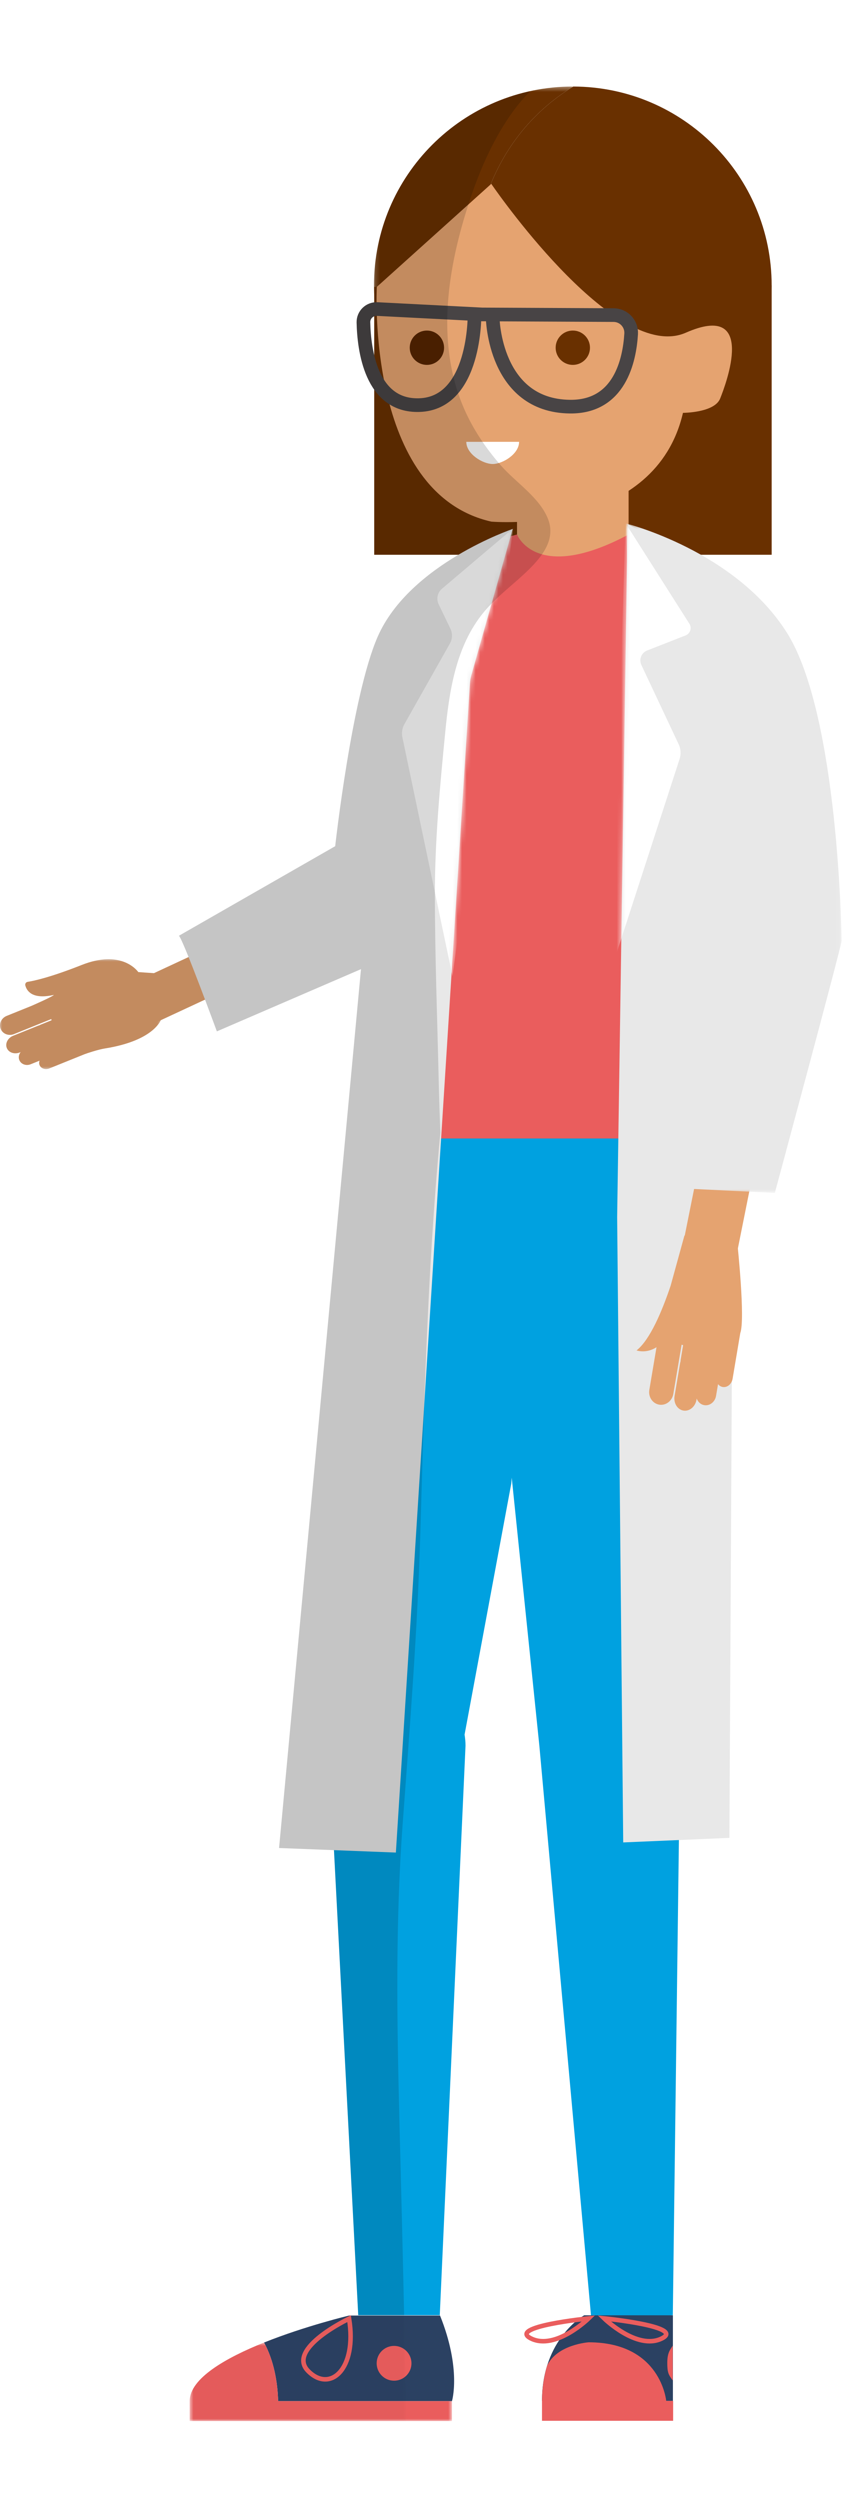 <?xml version="1.0" encoding="UTF-8"?>
<svg width="185px" height="549px" viewBox="0 0 185 549" version="1.1" xmlns="http://www.w3.org/2000/svg" xmlns:xlink="http://www.w3.org/1999/xlink">
    <!-- Generator: Sketch 53.2 (72643) - https://sketchapp.com -->
    <title>Artboard</title>
    <desc>Created with Sketch.</desc>
    <defs>
        <polygon id="path-1" points="0.167 0.337 43.964 0.337 43.964 83.475 0.167 83.475"></polygon>
        <polygon id="path-3" points="0.673 0.764 58.302 0.764 58.302 18 0.673 18"></polygon>
        <polygon id="path-5" points="0 0.986 35.53 0.986 35.53 25.105 0 25.105"></polygon>
        <path d="M43.98,24.164 C38.297,37.158 34.647,70.164 34.647,70.164 L0.313,89.831 C1.313,90.831 8.647,110.832 8.647,110.832 L40.313,97.164 L22.313,290.165 L47.98,291.165 L64.259,34.359 C64.296,33.787 64.392,33.219 64.549,32.667 L73.647,0.498 C73.647,0.498 50.98,8.164 43.98,24.164" id="path-7"></path>
        <polygon id="path-9" points="0.576 0.303 47.909 0.303 47.909 147.303 0.576 147.303"></polygon>
        <polyline id="path-11" points="0.597 152.604 1.93 289.938 25.262 288.938 26.596 37.272 18.017 8.712 2.887 0.399"></polyline>
        <polygon id="path-13" points="0.674 0.781 48.17 0.781 48.17 24 0.674 24"></polygon>
    </defs>
    <g id="Artboard" stroke="none" stroke-width="1" fill="none" fill-rule="evenodd">
        <rect fill="#FFFFFF" x="0" y="0" width="185" height="549"></rect>
        <g id="Expert-Brunette" transform="translate(0, 18)">
            <path d="M32.194,201.982 L79.859,179.812" id="Stroke-1" stroke="#E5A370" stroke-width="10"></path>
            <polygon id="Fill-2" fill="#693000" fill-rule="nonzero" points="123.578 44.689 123.578 103.829 82.222 103.829 82.222 45.003"></polygon>
            <g id="Group-52" transform="translate(0, 0.663)">
                <g id="Group-5" transform="translate(82, 0)">
                    <g id="Fill-3-Clipped">
                        <mask id="mask-2" fill="white">
                            <use xlink:href="#path-1"></use>
                        </mask>
                        <g id="path-1"></g>
                        <path d="M24.682,24.852 C28.065,14.703 34.509,6.093 43.964,0.339 C43.927,0.339 43.892,0.337 43.856,0.337 C19.728,0.337 0.167,19.897 0.167,44.026 C0.167,61.428 10.342,76.451 25.067,83.475 C17.586,63.934 21.129,44.393 24.682,24.852" id="Fill-3" fill="#693000" fill-rule="nonzero" mask="url(#mask-2)"></path>
                    </g>
                </g>
                <polygon id="Fill-6" fill="#693000" fill-rule="nonzero" points="169.546 44.026 169.546 103.166 121.117 103.166 121.117 44.34"></polygon>
                <path d="M125.964,0.339 C116.509,6.093 110.065,14.702 106.682,24.852 C103.129,44.393 99.586,63.934 107.067,83.475 C112.759,86.191 119.128,87.715 125.856,87.715 C149.985,87.715 169.545,68.154 169.545,44.026 C169.545,19.933 150.044,0.399 125.964,0.339" id="Fill-8" fill="#693000" fill-rule="nonzero"></path>
                <polygon id="Fill-10" fill="#E5A370" fill-rule="nonzero" points="100.71 46.02 107.939 21.709 116.112 41.907 123.578 80.249 108.097 95.899"></polygon>
                <path d="M76.7,489.835 L96.682,489.835 C101.427,501.635 99.303,508.632 99.303,508.632 L61.106,508.632 C61.006,504.454 60.16,499.681 58.014,495.764 C67.143,492.105 76.7,489.835 76.7,489.835" id="Fill-12" fill="#2B4162" fill-rule="nonzero"></path>
                <g id="Group-16" transform="translate(41, 495)">
                    <g id="Fill-14-Clipped">
                        <mask id="mask-4" fill="white">
                            <use xlink:href="#path-3"></use>
                        </mask>
                        <g id="path-3"></g>
                        <path d="M20.106,13.632 C20.005,9.454 19.16,4.681 17.014,0.764 C8.666,4.111 0.673,8.618 0.673,13.632 L0.673,18 L58.302,18 L58.302,13.632 L20.106,13.632 Z" id="Fill-14" fill="#EA5D5D" fill-rule="nonzero" mask="url(#mask-4)"></path>
                    </g>
                </g>
                <path d="M82.757,500.322 C82.757,502.435 84.468,504.147 86.582,504.147 C88.694,504.147 90.407,502.435 90.407,500.322 C90.407,498.212 88.694,496.5 86.582,496.5 C84.468,496.5 82.757,498.212 82.757,500.322" id="Fill-17" fill="#EA5D5D" fill-rule="nonzero"></path>
                <path d="M76.7,490.519 C76.7,490.519 62.871,497.078 67.679,501.995 C72.488,506.912 78.509,501.664 76.7,490.519 Z" id="Stroke-19" stroke="#EA5D5D"></path>
                <path d="M118.411,226.815 L118.502,225.613 L110.393,227.082 L110.391,227.082 L110.391,227.083 L94.812,229.906 C94.541,221.04 92.688,216.835 86.818,231.119 C73.87,262.629 72.481,358.892 72.481,358.892 L72.481,358.891 L72.481,358.892 L72.487,358.892 C71.764,360.683 71.355,362.635 71.355,364.685 C71.355,366.728 71.762,368.674 72.481,370.46 L78.71,489.758 L96.625,489.758 L102.283,364.685 C102.283,363.859 102.199,363.053 102.074,362.262 L102.075,362.262 L112.34,307.102 L112.435,305.837 L118.502,364.685 L129.942,490.814 L147.827,489.758 L149.43,364.685 L154.536,225.613 L118.411,226.815 Z" id="Fill-21" fill="#00A1E0" fill-rule="nonzero"></path>
                <polygon id="Fill-23" fill="#E5A370" fill-rule="nonzero" points="118.626 87.714 113.597 87.714 113.597 109.716 118.626 109.716 138.113 109.716 138.113 87.714"></polygon>
                <path d="M150.687,54.398 C135.631,61.023 110.204,24.974 108.096,21.936 C108.004,21.802 107.94,21.71 107.94,21.71 L82.795,44.34 C82.795,44.34 80.28,89.602 107.94,95.887 C107.94,95.887 108.002,95.892 108.096,95.899 C110.551,96.079 144.005,98.035 150.059,72 C150.059,72 156.972,72 158.23,68.856 C159.488,65.713 166.402,47.484 150.687,54.398" id="Fill-25" fill="#E5A370" fill-rule="nonzero"></path>
                <path d="M97.568,57.699 C97.568,59.782 95.879,61.469 93.797,61.469 C91.714,61.469 90.024,59.782 90.024,57.699 C90.024,55.615 91.714,53.928 93.797,53.928 C95.879,53.928 97.568,55.615 97.568,57.699" id="Fill-27" fill="#562500" fill-rule="nonzero"></path>
                <path d="M129.627,57.699 C129.627,59.782 127.939,61.469 125.856,61.469 C123.773,61.469 122.084,59.782 122.084,57.699 C122.084,55.615 123.773,53.928 125.856,53.928 C127.939,53.928 129.627,55.615 129.627,57.699" id="Fill-29" fill="#693000" fill-rule="nonzero"></path>
                <path d="M114.052,78.364 C114.052,81.053 110.415,83.236 108.254,83.236 C106.091,83.236 102.453,81.053 102.453,78.364" id="Fill-31" fill="#FFFFFF" fill-rule="nonzero"></path>
                <path d="M128.347,489.783 C128.347,489.783 119.083,494.921 119.083,508.579 L147.847,508.579 L147.847,489.783 L128.347,489.783 Z" id="Fill-33" fill="#2B4162" fill-rule="nonzero"></path>
                <path d="M146.376,508.578 C146.376,508.578 145.23,495.71 129.331,495.71 C129.331,495.71 122.394,496.177 120.208,500.847 C120.208,500.847 119.084,504.208 119.084,508.578 L119.084,512.946 L147.898,512.946 L147.898,508.578 L146.376,508.578 Z" id="Fill-35" fill="#EA5D5D" fill-rule="nonzero"></path>
                <path d="M132.744,490.465 C132.744,490.465 150.772,492.269 145.363,494.891 C139.954,497.514 132.744,490.465 132.744,490.465 Z" id="Stroke-37" stroke="#EA5D5D"></path>
                <path d="M129.329,490.465 C129.329,490.465 111.3,492.269 116.709,494.891 C122.117,497.514 129.329,490.465 129.329,490.465 Z" id="Stroke-39" stroke="#EA5D5D"></path>
                <path d="M147.814,496.446 C147.114,497.486 146.611,498.157 146.611,500.269 C146.611,502.382 146.889,502.842 147.814,504.094 L147.814,496.446 Z" id="Fill-41" fill="#EA5D5D" fill-rule="nonzero"></path>
                <path d="M181.174,156.863 C173.002,103.43 138.113,98.716 138.113,98.716 C128.603,103.784 122.629,104.114 118.962,103.028 C114.779,101.793 113.598,98.716 113.598,98.716 L113.597,98.716 C78.08,107.832 76.407,158.637 76.407,158.637 L84.687,168.494 C84.681,170.071 84.68,171.644 84.68,173.208 C84.68,204.638 78.709,231.355 78.709,231.355 L106.682,231.355 L110.453,231.355 L163.871,231.355 L163.871,180.124 L155.086,167.864 L181.174,156.863 Z" id="Fill-43" fill="#EA5D5D" fill-rule="nonzero"></path>
                <path d="M104.26,50.342 C104.26,50.342 104.574,69.97 92.074,70.303 C81.5,70.585 79.978,58.089 79.851,52.133 C79.816,50.463 81.206,49.12 82.874,49.205 L105.907,50.387 L134.826,50.533 C137.058,50.545 138.809,52.429 138.673,54.655 C138.315,60.53 136.117,70.751 125.241,70.637 C108.583,70.461 108.251,51.173 108.251,51.173" id="Stroke-45" stroke="#484445" stroke-width="3"></path>
                <g id="Group-49" transform="translate(0, 191)">
                    <g id="Fill-47-Clipped">
                        <mask id="mask-6" fill="white">
                            <use xlink:href="#path-5"></use>
                        </mask>
                        <g id="path-5"></g>
                        <path d="M34.036,4.059 L30.393,3.814 C29.938,3.196 26.402,-1.096 17.957,2.247 C11.016,4.994 7.391,5.751 6.068,5.955 C5.7,6.013 5.473,6.371 5.562,6.733 C5.849,7.877 7.023,9.911 11.826,8.82 C11.781,9.111 6.905,11.236 6.905,11.236 L1.468,13.431 C0.294,13.905 -0.297,15.181 0.148,16.285 C0.594,17.388 1.905,17.898 3.079,17.424 L8.517,15.23 L11.265,14.121 C11.28,14.21 11.305,14.299 11.34,14.387 L8.96,15.347 C8.851,15.392 8.752,15.448 8.653,15.503 C8.543,15.533 8.432,15.56 8.323,15.605 L2.885,17.799 C1.711,18.273 1.091,19.474 1.498,20.484 C1.905,21.493 3.185,21.927 4.359,21.454 L4.542,21.379 C4.143,21.88 4.006,22.537 4.245,23.129 C4.614,24.044 5.732,24.456 6.739,24.05 L8.69,23.263 C8.577,23.578 8.564,23.915 8.691,24.23 C8.999,24.992 9.964,25.318 10.849,24.96 L14.419,23.52 L14.952,23.304 L18.521,21.865 C19.123,21.621 21.669,20.801 22.97,20.595 C34.402,18.783 35.53,13.888 35.53,13.888 L34.036,4.059 Z" id="Fill-47" fill="#E5A370" fill-rule="nonzero" mask="url(#mask-6)"></path>
                    </g>
                </g>
                <path d="M39.313,186.831 C40.313,187.831 47.647,207.831 47.647,207.831 L79.313,194.164 L61.313,387.164 L86.98,388.164 L103.258,131.359 C103.295,130.787 103.392,130.219 103.548,129.666 L112.647,97.498 C112.647,97.498 89.98,105.164 82.98,121.164 C77.296,134.157 73.647,167.164 73.647,167.164 L39.313,186.831 Z" id="Fill-50" fill="#E8E8E8" fill-rule="nonzero"></path>
            </g>
            <g id="Group-55" transform="translate(39, 97.663)">
                <g id="Fill-53-Clipped">
                    <mask id="mask-8" fill="white">
                        <use xlink:href="#path-7"></use>
                    </mask>
                    <g id="path-7"></g>
                    <path d="M73.774,0.351 L58.1,13.63 C57.113,14.467 56.815,15.867 57.377,17.033 L59.959,22.395 C60.459,23.433 60.419,24.65 59.852,25.653 L49.866,43.343 C49.365,44.23 49.205,45.267 49.414,46.263 L60.422,98.718" id="Fill-53" fill="#FFFFFF" fill-rule="nonzero" mask="url(#mask-8)"></path>
                </g>
            </g>
            <g id="Group-65" transform="translate(135, 96.663)">
                <polygon id="Fill-56" fill="#E8E8E8" fill-rule="nonzero" points="25.262 288.938 1.929 289.938 0.596 152.605 2.887 0.399 18.017 8.712 26.596 37.272"></polygon>
                <path d="M27.038,158.67 C27.038,158.67 19.652,153.429 15.37,156.704 L12.346,167.689 C10.474,173.25 7.82,179.577 4.859,181.889 C4.859,181.889 6.933,182.672 9.247,181.186 L8.878,183.373 L7.668,190.553 C7.407,192.103 8.376,193.557 9.832,193.802 C11.289,194.048 12.68,192.991 12.941,191.441 L14.151,184.262 L14.762,180.635 C14.866,180.677 14.976,180.709 15.092,180.729 L14.563,183.869 C14.539,184.014 14.534,184.155 14.528,184.296 C14.487,184.432 14.445,184.566 14.421,184.711 L13.212,191.891 C12.95,193.441 13.818,194.877 15.151,195.102 C16.483,195.326 17.774,194.253 18.036,192.704 L18.076,192.463 C18.348,193.209 18.953,193.781 19.735,193.913 C20.943,194.116 22.105,193.202 22.329,191.871 L22.763,189.296 C23.022,189.621 23.373,189.854 23.788,189.923 C24.792,190.093 25.765,189.283 25.962,188.113 L26.756,183.401 L26.875,182.697 L27.652,178.081 C28.771,175.022 27.038,158.67 27.038,158.67" id="Fill-58" fill="#E5A370" fill-rule="nonzero"></path>
                <polyline id="Stroke-60" stroke="#E5A370" stroke-width="12" points="23.061 51.278 33.536 97.003 21.232 158.356"></polyline>
                <g id="Group-64" transform="translate(2, 0)">
                    <g id="Fill-62-Clipped">
                        <mask id="mask-10" fill="white">
                            <use xlink:href="#path-9"></use>
                        </mask>
                        <g id="path-9"></g>
                        <path d="M12.66,146.303 L33.243,147.303 C33.243,147.303 47.91,92.97 47.91,91.97 C47.91,90.97 47.243,42.303 35.91,24.303 C24.576,6.303 0.576,0.303 0.576,0.303 L1.576,39.637 L19.243,97.303 L12.66,146.303 Z" id="Fill-62" fill="#E8E8E8" fill-rule="nonzero" mask="url(#mask-10)"></path>
                    </g>
                </g>
            </g>
            <g id="Group-68" transform="translate(135, 96.663)">
                <g id="Fill-66-Clipped">
                    <mask id="mask-12" fill="white">
                        <use xlink:href="#path-11"></use>
                    </mask>
                    <g id="path-11"></g>
                    <path d="M2.444,0.233 L16.474,22.327 C17.059,23.248 16.659,24.474 15.643,24.873 L7.183,28.19 C5.923,28.685 5.341,30.143 5.919,31.37 L14.115,48.785 C14.589,49.793 14.662,50.944 14.317,52.004 L-0.647,98.104" id="Fill-66" fill="#FFFFFF" fill-rule="nonzero" mask="url(#mask-12)"></path>
                </g>
            </g>
            <g id="Group-74" transform="translate(0, 1.663)">
                <g id="Group-71" transform="translate(41, 488)">
                    <g id="Fill-69-Clipped">
                        <mask id="mask-14" fill="white">
                            <use xlink:href="#path-13"></use>
                        </mask>
                        <g id="path-13"></g>
                        <path d="M47.791,0.835 L36.096,0.835 L36.087,0.781 L35.973,0.835 L35.7,0.835 C35.7,0.835 26.144,3.105 17.015,6.764 C17.819,8.232 18.44,9.822 18.909,11.455 C18.44,9.822 17.819,8.232 17.015,6.764 C8.667,10.11 0.674,14.618 0.674,19.632 L0.674,24 L48.17,24 C48.089,16.277 47.95,8.557 47.791,0.835" id="Fill-69" fill="#000000" fill-rule="nonzero" opacity="0.15" mask="url(#mask-14)"></path>
                    </g>
                </g>
                <path d="M82.221,58.368 C81.584,55.706 81.391,53.017 81.351,51.101 C81.342,50.717 81.49,50.358 81.765,50.091 C81.899,49.961 82.054,49.864 82.221,49.799 L82.221,58.368 Z M96.387,217.514 C96.076,204.006 95.567,190.45 95.549,176.94 C95.534,164.962 96.659,153.055 97.825,141.145 C98.726,131.934 100.198,122.207 106.252,114.822 C109.152,111.286 112.955,108.602 116.199,105.403 C119.119,102.52 122.074,98.815 120.475,94.487 C118.691,89.66 113.357,86.338 110.047,82.549 C107.278,79.378 104.827,75.914 102.934,72.147 C95.827,58.015 97.843,41.78 102.304,27.181 C104.504,19.981 107.363,12.798 111.539,6.5 C112.983,4.325 114.642,2.196 116.543,0.35 C96.892,4.618 82.167,22.095 82.167,43.025 C82.167,43.717 82.19,44.403 82.221,45.087 L82.221,46.743 C81.272,46.852 80.369,47.264 79.676,47.937 C78.809,48.779 78.325,49.956 78.351,51.165 C78.432,54.94 79.075,61.424 82.221,65.897 L82.221,102.165 L100.722,102.165 C94.112,106.08 86.531,112.048 82.98,120.164 C77.295,133.157 73.647,166.164 73.647,166.164 L39.313,185.831 C39.602,186.119 40.418,187.993 41.433,190.507 L33.827,194.045 L30.393,193.813 C29.938,193.195 26.402,188.903 17.956,192.246 C11.016,194.993 7.391,195.751 6.068,195.955 C5.7,196.013 5.472,196.37 5.562,196.732 C5.848,197.876 7.023,199.909 11.826,198.819 C11.781,199.11 6.905,201.235 6.905,201.235 L1.467,203.43 C0.293,203.904 -0.297,205.18 0.149,206.284 C0.594,207.388 1.905,207.897 3.078,207.424 L8.517,205.229 L11.264,204.12 C11.28,204.21 11.304,204.299 11.339,204.387 L8.959,205.347 C8.851,205.391 8.751,205.447 8.653,205.503 C8.542,205.532 8.432,205.559 8.323,205.604 L2.884,207.799 C1.71,208.272 1.09,209.473 1.497,210.483 C1.905,211.492 3.185,211.927 4.359,211.453 L4.541,211.379 C4.143,211.88 4.006,212.536 4.244,213.129 C4.614,214.044 5.732,214.456 6.739,214.05 L8.69,213.263 C8.576,213.577 8.564,213.915 8.691,214.229 C8.998,214.991 9.963,215.317 10.849,214.96 L14.418,213.519 L14.951,213.304 L18.521,211.864 C19.123,211.621 21.668,210.801 22.969,210.595 C32.219,209.129 34.722,205.645 35.341,204.368 L45.049,199.853 C46.497,203.698 47.647,206.831 47.647,206.831 L79.313,193.164 L61.313,386.164 L73.377,386.635 L78.709,488.758 L88.789,488.758 C88.492,474.317 88.106,459.879 87.742,445.44 C87.199,423.796 86.879,402.337 88.483,380.725 C90.064,359.414 91.742,338.21 92.36,316.841 C92.976,295.52 93.56,274.192 94.9,252.901 C95.4,244.946 96.006,236.994 96.759,229.056 C96.596,225.211 96.475,221.362 96.387,217.514 Z" id="Fill-72" fill="#000000" fill-rule="nonzero" opacity="0.15"></path>
            </g>
        </g>
    </g>
</svg>